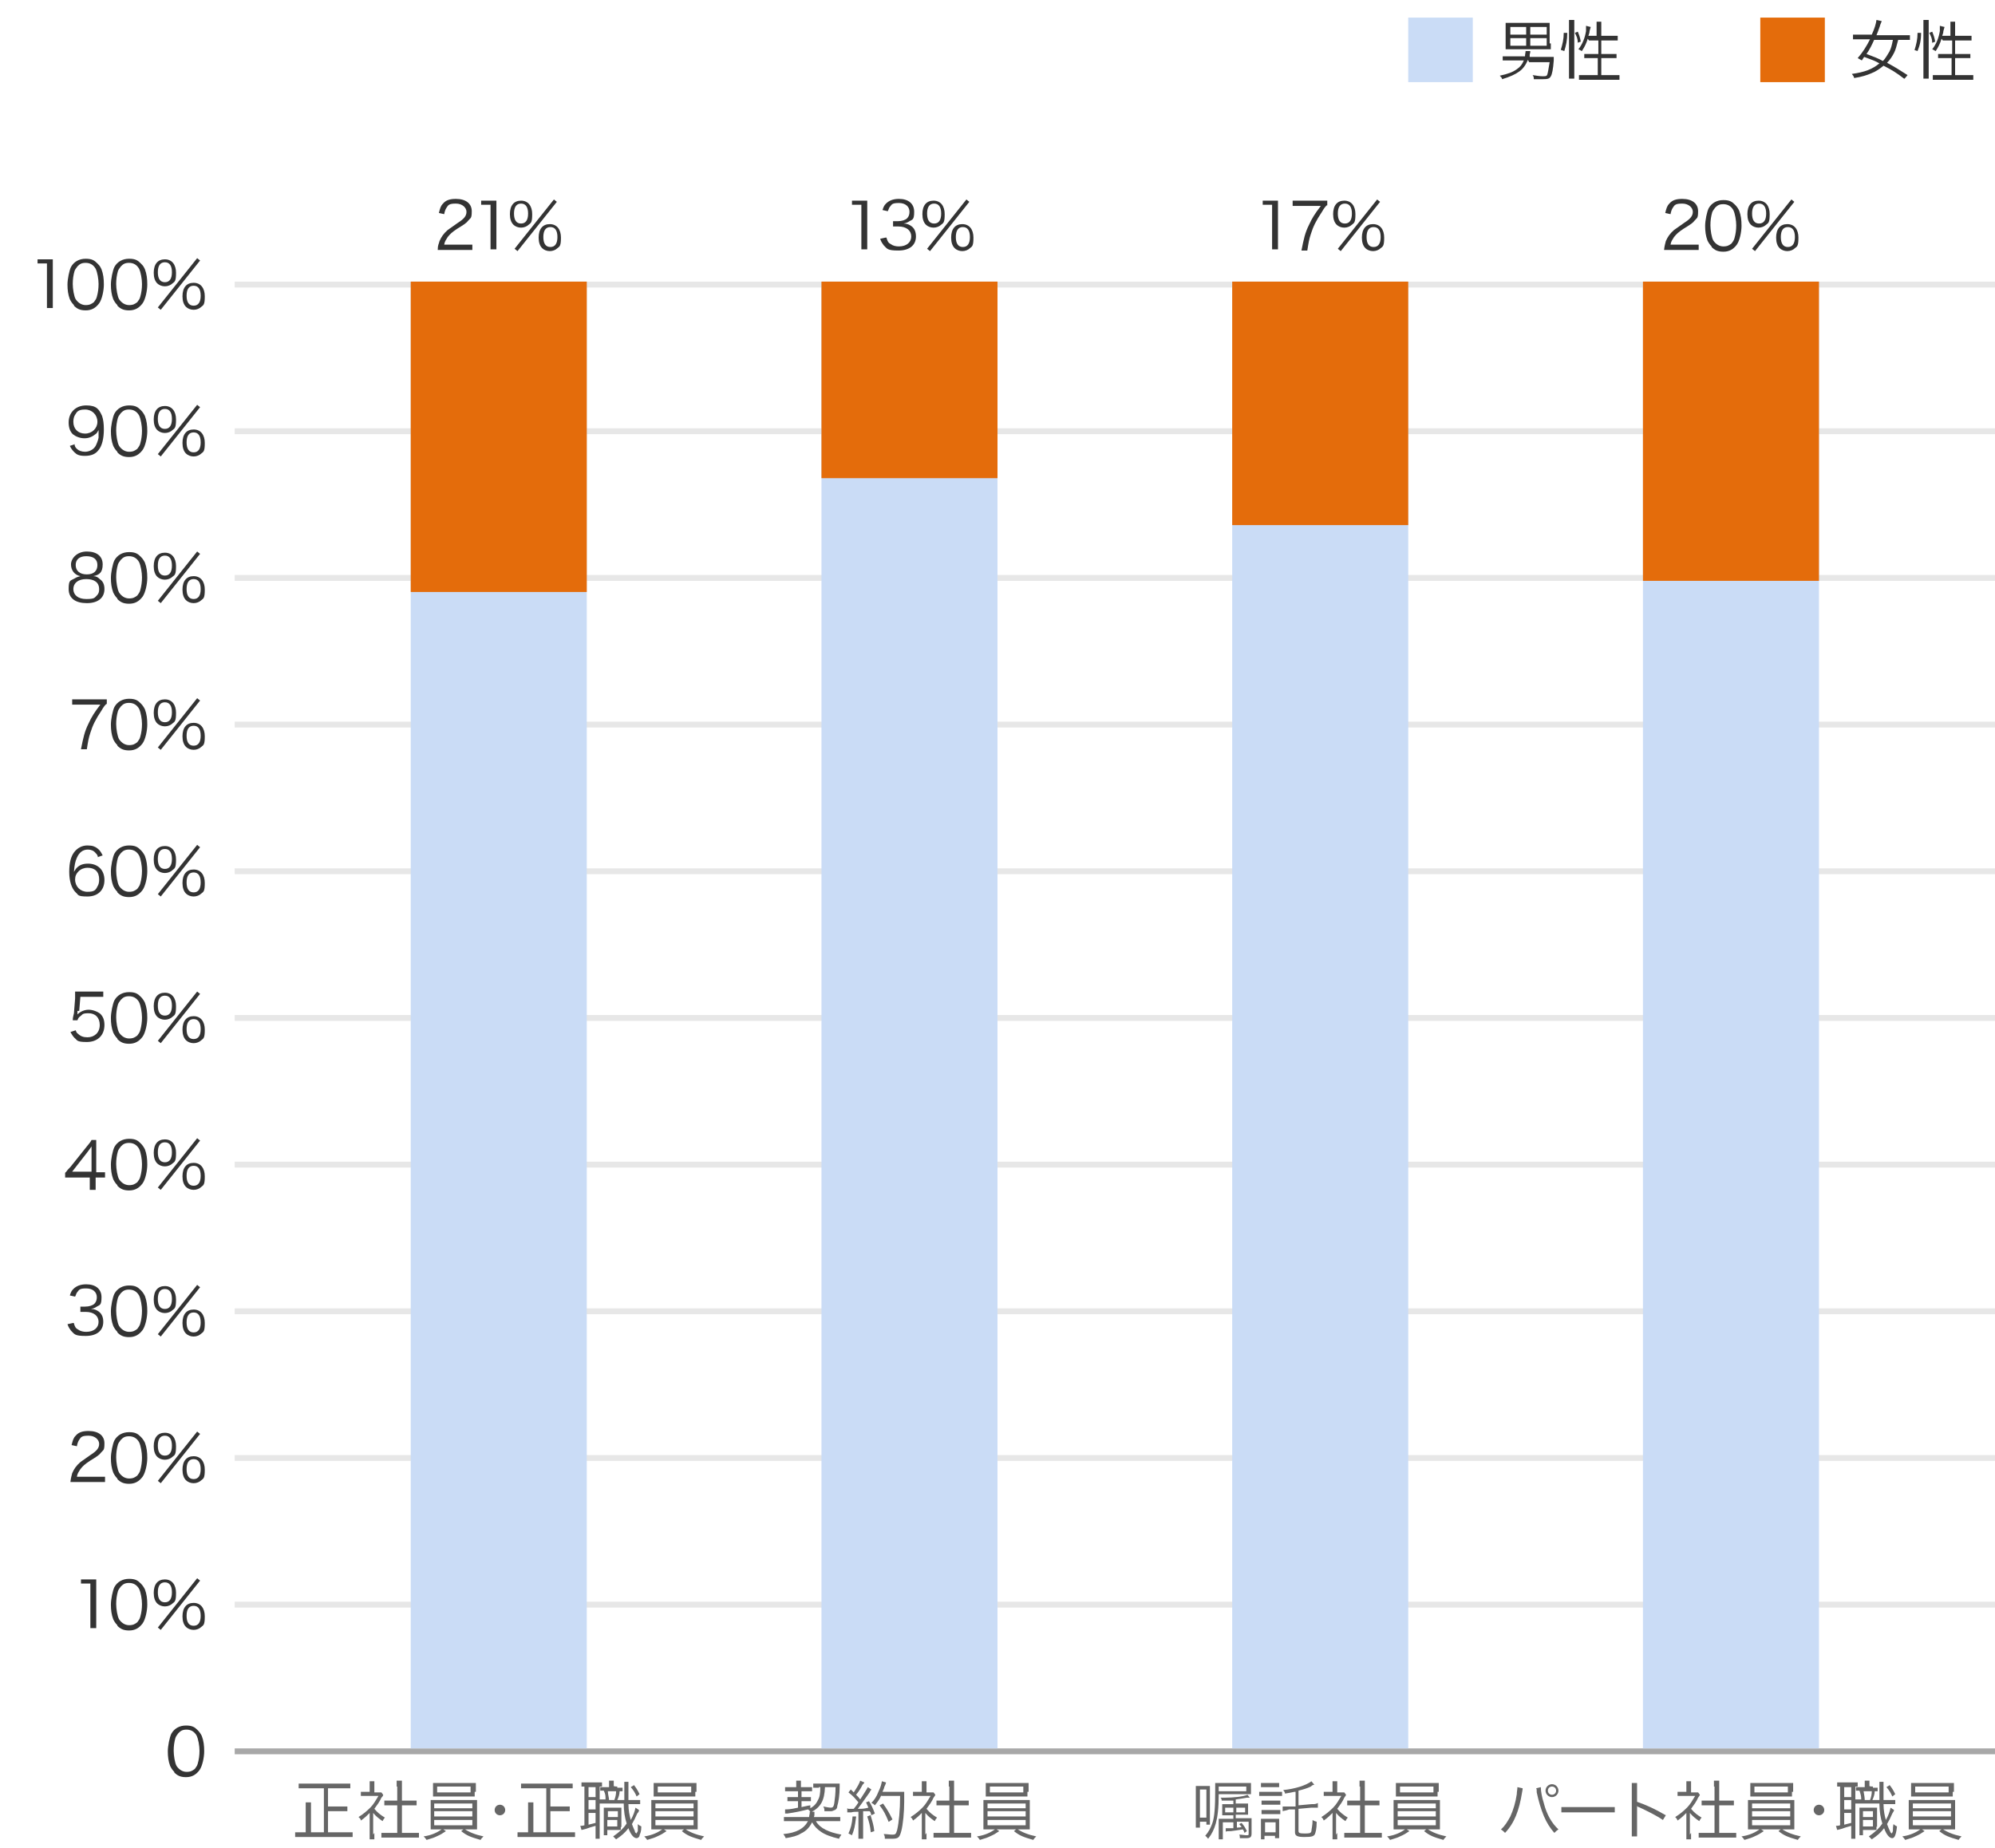 <?xml version="1.0" encoding="UTF-8"?>
<svg id="layer" xmlns="http://www.w3.org/2000/svg" width="340" height="315" version="1.1" viewBox="0 0 340 315">
  <!-- Generator: Adobe Illustrator 29.5.1, SVG Export Plug-In . SVG Version: 2.1.0 Build 141)  -->
  <rect x="40" y="98" width="300" height="1" fill="#e7e7e7"/>
  <rect x="40" y="148" width="300" height="1" fill="#e7e7e7"/>
  <rect x="40" y="198" width="300" height="1" fill="#e7e7e7"/>
  <rect x="40" y="248" width="300" height="1" fill="#e7e7e7"/>
  <rect x="40" y="223" width="300" height="1" fill="#e7e7e7"/>
  <rect x="40" y="173" width="300" height="1" fill="#e7e7e7"/>
  <rect x="40" y="123" width="300" height="1" fill="#e7e7e7"/>
  <rect x="40" y="73" width="300" height="1" fill="#e7e7e7"/>
  <rect x="40" y="273" width="300" height="1" fill="#e7e7e7"/>
  <rect x="40" y="298" width="300" height="1" fill="#a8a8a8"/>
  <rect x="40" y="48" width="300" height="1" fill="#e7e7e7"/>
  <g>
    <path d="M6.5,44.2h2.5v8.3h-1v-7.6h-1.6v-.9.2Z" fill="#333"/>
    <path d="M12.6,52c-.3-.3-.5-.6-.7-1-.3-.8-.4-1.6-.4-2.5s.3-2.4.6-3c.5-.9,1.4-1.4,2.5-1.4s1.5.3,2,.8.5.6.7,1c.3.8.4,1.6.4,2.6s-.3,2.5-.8,3.2c-.6.8-1.3,1.2-2.3,1.2s-1.5-.3-2-.8h0ZM13.2,45.4c-.2.3-.4.5-.5.8-.2.7-.3,1.4-.3,2.2s.2,2.1.5,2.6c.4.6,1,1,1.7,1s1-.2,1.4-.5c.2-.3.4-.5.5-.9.2-.7.3-1.4.3-2.2s-.2-2-.5-2.6c-.4-.7-1-1-1.7-1s-1,.2-1.4.6Z" fill="#333"/>
    <path d="M20,52c-.3-.3-.5-.6-.7-1-.3-.8-.4-1.6-.4-2.5s.3-2.4.6-3c.5-.9,1.4-1.4,2.5-1.4s1.5.3,2,.8.5.6.7,1c.3.8.4,1.6.4,2.6s-.3,2.5-.8,3.2c-.6.8-1.3,1.2-2.3,1.2s-1.5-.3-2-.8h0ZM20.6,45.4c-.2.3-.4.5-.5.8-.2.7-.3,1.4-.3,2.2s.2,2.1.5,2.6c.4.6,1,1,1.7,1s1-.2,1.4-.5c.2-.3.4-.5.5-.9.2-.7.3-1.4.3-2.2s-.2-2-.5-2.6c-.4-.7-1-1-1.7-1s-1,.2-1.4.6Z" fill="#333"/>
    <path d="M26.8,48.3c-.4-.4-.6-1-.6-1.8,0-1.5.7-2.3,1.9-2.3s1.9.9,1.9,2.3-.2,1.5-.6,1.8c-.3.3-.8.5-1.3.5s-1-.2-1.3-.5ZM26.9,46.4c0,1.1.4,1.7,1.2,1.7s1.2-.6,1.2-1.7-.4-1.7-1.2-1.7-1.2.6-1.2,1.7ZM33.6,44l.5.4-6.7,8.4-.5-.4,6.7-8.4ZM31.7,52.3c-.4-.4-.6-1-.6-1.8,0-1.5.7-2.3,1.9-2.3s1.9.9,1.9,2.3-.2,1.5-.6,1.8c-.3.3-.8.5-1.3.5s-1-.2-1.3-.5ZM31.8,50.4c0,1.1.4,1.7,1.2,1.7s1.2-.6,1.2-1.7-.4-1.7-1.2-1.7-1.2.6-1.2,1.7Z" fill="#333"/>
  </g>
  <g>
    <path d="M75.8,42.6h-1.2c0-.9.2-1,.3-1.5.3-.7.7-1.3,1.4-1.9q.4-.3,1.7-1.2c1.1-.7,1.5-1.2,1.5-1.9s-.7-1.4-1.8-1.4-1.3.2-1.6.7c-.2.3-.3.6-.4,1.1l-.9-.2c.2-.8.3-1.2.7-1.6.5-.6,1.2-.8,2.2-.8,1.7,0,2.7.8,2.7,2.1s-.2,1.1-.6,1.6c-.3.4-.6.6-1.9,1.4-.9.6-1.2.9-1.6,1.4-.3.5-.5.7-.6,1.3h4.8v.9h-1.4s-3.3,0-3.3,0Z" fill="#333"/>
    <path d="M82.1,34.2h2.5v8.3h-1v-7.6h-1.6v-.9.2Z" fill="#333"/>
    <path d="M87.5,38.3c-.4-.4-.6-1-.6-1.8,0-1.5.7-2.3,1.9-2.3s1.9.9,1.9,2.3-.2,1.5-.6,1.8c-.3.3-.8.5-1.3.5s-1-.2-1.3-.5ZM87.6,36.4c0,1.1.4,1.7,1.2,1.7s1.2-.6,1.2-1.7-.4-1.7-1.2-1.7-1.2.6-1.2,1.7ZM94.4,34l.5.4-6.7,8.4-.5-.4,6.7-8.4ZM92.4,42.3c-.4-.4-.6-1-.6-1.8,0-1.5.7-2.3,1.9-2.3s1.9.9,1.9,2.3-.2,1.5-.6,1.8c-.3.3-.8.5-1.3.5s-1-.2-1.3-.5ZM92.6,40.4c0,1.1.4,1.7,1.2,1.7s1.2-.6,1.2-1.7-.4-1.7-1.2-1.7-1.2.6-1.2,1.7Z" fill="#333"/>
  </g>
  <g>
    <path d="M145.3,34.2h2.5v8.3h-1v-7.6h-1.6v-.9.2Z" fill="#333"/>
    <path d="M151.1,40.6c.2.6.3.8.7,1,.4.3.9.4,1.4.4,1.3,0,2.1-.7,2.1-1.7s-.8-1.7-2.2-1.7-.6,0-.9,0v-.9h.8c.7,0,1.3-.2,1.6-.5s.4-.7.4-1.1c0-.9-.7-1.5-1.8-1.5s-1.2.2-1.5.6c-.2.2-.2.4-.4.8l-.9-.2c.2-.6.3-.8.6-1.1.5-.5,1.2-.8,2.2-.8,1.6,0,2.6.8,2.6,2.2s-.3,1.3-.8,1.6c-.3.2-.5.3-1,.4.6,0,1,.2,1.4.5.5.4.7,1,.7,1.7,0,1.5-1.1,2.4-3,2.4s-1.9-.3-2.5-.9c-.2-.3-.4-.5-.6-1.1l.9-.2h.2Z" fill="#333"/>
    <path d="M157.8,38.3c-.4-.4-.6-1-.6-1.8,0-1.5.7-2.3,1.9-2.3s1.9.9,1.9,2.3-.2,1.5-.6,1.8c-.3.3-.8.5-1.3.5s-1-.2-1.3-.5h0ZM158,36.4c0,1.1.4,1.7,1.2,1.7s1.2-.6,1.2-1.7-.4-1.7-1.2-1.7-1.2.6-1.2,1.7ZM164.7,34l.5.4-6.7,8.4-.5-.4,6.7-8.4ZM162.7,42.3c-.4-.4-.6-1-.6-1.8,0-1.5.7-2.3,1.9-2.3s1.9.9,1.9,2.3-.2,1.5-.6,1.8c-.3.3-.8.5-1.3.5s-1-.2-1.3-.5h0ZM162.9,40.4c0,1.1.4,1.7,1.2,1.7s1.2-.6,1.2-1.7-.4-1.7-1.2-1.7-1.2.6-1.2,1.7Z" fill="#333"/>
  </g>
  <g>
    <path d="M215.3,34.2h2.5v8.3h-1v-7.6h-1.6v-.9.2Z" fill="#333"/>
    <path d="M226.1,35c-.2.2-.4.4-.8,1.1-1,1.5-1.5,2.5-1.9,3.8-.3.9-.4,1.5-.6,2.8h-1c.4-2,.6-3,1.3-4.4.5-1.1,1-1.9,2-3.2h-4.8v-.9h5.9v.8h-.1Z" fill="#333"/>
    <path d="M227.8,38.3c-.4-.4-.6-1-.6-1.8,0-1.5.7-2.3,1.9-2.3s1.9.9,1.9,2.3-.2,1.5-.6,1.8c-.3.3-.8.5-1.3.5s-1-.2-1.3-.5h0ZM228,36.4c0,1.1.4,1.7,1.2,1.7s1.2-.6,1.2-1.7-.4-1.7-1.2-1.7-1.2.6-1.2,1.7ZM234.7,34l.5.4-6.7,8.4-.5-.4,6.7-8.4ZM232.7,42.3c-.4-.4-.6-1-.6-1.8,0-1.5.7-2.3,1.9-2.3s1.9.9,1.9,2.3-.2,1.5-.6,1.8c-.3.3-.8.5-1.3.5s-1-.2-1.3-.5h0ZM232.9,40.4c0,1.1.4,1.7,1.2,1.7s1.2-.6,1.2-1.7-.4-1.7-1.2-1.7-1.2.6-1.2,1.7Z" fill="#333"/>
  </g>
  <g>
    <path d="M284.8,42.6h-1.2c.1-.9.2-1,.3-1.5.3-.7.7-1.3,1.4-1.9q.4-.3,1.7-1.2c1.1-.7,1.5-1.2,1.5-1.9s-.7-1.4-1.8-1.4-1.3.2-1.6.7c-.2.3-.3.6-.4,1.1l-.9-.2c.2-.8.3-1.2.7-1.6.5-.6,1.2-.8,2.2-.8,1.7,0,2.7.8,2.7,2.1s-.2,1.1-.6,1.6c-.3.4-.6.6-1.9,1.4-.9.6-1.2.9-1.6,1.4-.3.5-.5.7-.6,1.3h4.8v.9h-4.7Z" fill="#333"/>
    <path d="M291.7,42c-.3-.3-.5-.6-.7-1-.3-.8-.4-1.6-.4-2.5s.3-2.4.6-3c.5-.9,1.4-1.4,2.5-1.4s1.5.3,2,.8c.3.3.5.6.7,1,.3.8.4,1.6.4,2.6s-.3,2.5-.8,3.2c-.6.8-1.3,1.2-2.3,1.2s-1.5-.3-2-.8h0ZM292.3,35.4c-.2.3-.4.5-.5.8-.2.7-.3,1.4-.3,2.2s.2,2.1.5,2.6c.4.6,1,1,1.7,1s1-.2,1.4-.5c.2-.3.4-.5.5-.9.2-.7.3-1.4.3-2.2s-.2-2-.5-2.6c-.4-.7-1-1-1.7-1s-1,.2-1.4.6Z" fill="#333"/>
    <path d="M298.4,38.3c-.4-.4-.6-1-.6-1.8,0-1.5.7-2.3,1.9-2.3s1.9.9,1.9,2.3-.2,1.5-.6,1.8c-.3.3-.8.5-1.3.5s-1-.2-1.3-.5ZM298.6,36.4c0,1.1.4,1.7,1.2,1.7s1.2-.6,1.2-1.7-.4-1.7-1.2-1.7-1.2.6-1.2,1.7ZM305.3,34l.5.4-6.7,8.4-.5-.4,6.7-8.4ZM303.3,42.3c-.4-.4-.6-1-.6-1.8,0-1.5.7-2.3,1.9-2.3s1.9.9,1.9,2.3-.2,1.5-.6,1.8c-.3.3-.8.5-1.3.5s-1-.2-1.3-.5ZM303.5,40.4c0,1.1.4,1.7,1.2,1.7s1.2-.6,1.2-1.7-.4-1.7-1.2-1.7-1.2.6-1.2,1.7Z" fill="#333"/>
  </g>
  <g>
    <path d="M17,98.7c.6.4.8,1,.8,1.7,0,1.5-1.1,2.4-3,2.4s-3.1-.8-3.1-2.4.3-1.4,1-1.8c.3-.2.6-.3,1-.4-1-.2-1.6-1-1.6-2s1-2.2,2.7-2.2,2.7.8,2.7,2.2-.6,1.8-1.6,2c.5,0,.8.2,1.1.5ZM12.5,100.4c0,1,.8,1.7,2.2,1.7s1.4-.2,1.8-.6c.3-.3.4-.6.4-1.1,0-1.1-.8-1.7-2.2-1.7s-2.2.7-2.2,1.7ZM12.9,96.3c0,1,.7,1.6,1.9,1.6s1.8-.6,1.8-1.6-.7-1.5-1.9-1.5-1.8.6-1.8,1.5Z" fill="#333"/>
    <path d="M20,102c-.3-.3-.5-.6-.7-1-.3-.8-.4-1.6-.4-2.5s.3-2.4.6-3c.5-.9,1.4-1.4,2.5-1.4s1.5.3,2,.8c.3.3.5.6.7,1,.3.8.4,1.6.4,2.6s-.3,2.5-.8,3.2c-.6.8-1.3,1.2-2.3,1.2s-1.5-.3-2-.8h0ZM20.6,95.4c-.2.3-.4.5-.5.8-.2.7-.3,1.4-.3,2.2s.2,2.1.5,2.6c.4.6,1,1,1.7,1s1-.2,1.4-.5c.2-.3.4-.5.5-.9.2-.7.3-1.4.3-2.2s-.2-2-.5-2.6c-.4-.7-1-1-1.7-1s-1,.2-1.4.6Z" fill="#333"/>
    <path d="M26.8,98.3c-.4-.4-.6-1-.6-1.8,0-1.5.7-2.3,1.9-2.3s1.9.9,1.9,2.3-.2,1.5-.6,1.8c-.3.3-.8.5-1.3.5s-1-.2-1.3-.5ZM26.9,96.4c0,1.1.4,1.7,1.2,1.7s1.2-.6,1.2-1.7-.4-1.7-1.2-1.7-1.2.6-1.2,1.7ZM33.6,94l.5.4-6.7,8.4-.5-.4,6.7-8.4ZM31.7,102.3c-.4-.4-.6-1-.6-1.8,0-1.5.7-2.3,1.9-2.3s1.9.9,1.9,2.3-.2,1.5-.6,1.8c-.3.3-.8.5-1.3.5s-1-.2-1.3-.5ZM31.8,100.4c0,1.1.4,1.7,1.2,1.7s1.2-.6,1.2-1.7-.4-1.7-1.2-1.7-1.2.6-1.2,1.7Z" fill="#333"/>
  </g>
  <g>
    <path d="M12.7,75.8c.1.4.2.5.4.7.3.3.8.5,1.4.5s1.4-.3,1.8-1c.2-.4.4-.9.5-1.4v-1.3c-.2.3-.2.4-.4.6-.6.5-1.2.8-2,.8s-1.5-.3-2-.7c-.5-.5-.7-1.2-.7-2,0-1.7,1.2-2.9,3-2.9s2.2.7,2.7,1.8c.2.6.3,1.3.3,2.3,0,1.5-.3,2.8-.9,3.5-.5.7-1.3,1-2.3,1s-1.4-.2-1.8-.6c-.3-.3-.5-.5-.8-1.1l.9-.3h0ZM16.6,71.9c0-1.2-.9-2.1-2.1-2.1s-1.4.4-1.7.9c-.2.3-.3.7-.3,1.2,0,1.2.8,2,2,2s2.1-.9,2.1-2Z" fill="#333"/>
    <path d="M20,77c-.3-.3-.5-.6-.7-1-.3-.8-.4-1.6-.4-2.5s.3-2.4.6-3c.5-.9,1.4-1.4,2.5-1.4s1.5.3,2,.8c.3.3.5.6.7,1,.3.8.4,1.6.4,2.6s-.3,2.5-.8,3.2c-.6.8-1.3,1.2-2.3,1.2s-1.5-.3-2-.8h0ZM20.6,70.4c-.2.3-.4.5-.5.8-.2.7-.3,1.4-.3,2.2s.2,2.1.5,2.6c.4.6,1,1,1.7,1s1-.2,1.4-.5c.2-.3.4-.5.5-.9.2-.7.3-1.4.3-2.2s-.2-2-.5-2.6c-.4-.7-1-1-1.7-1s-1,.2-1.4.6Z" fill="#333"/>
    <path d="M26.8,73.3c-.4-.4-.6-1-.6-1.8,0-1.5.7-2.3,1.9-2.3s1.9.9,1.9,2.3-.2,1.5-.6,1.8c-.3.3-.8.5-1.3.5s-1-.2-1.3-.5ZM26.9,71.4c0,1.1.4,1.7,1.2,1.7s1.2-.6,1.2-1.7-.4-1.7-1.2-1.7-1.2.6-1.2,1.7ZM33.6,69l.5.4-6.7,8.4-.5-.4,6.7-8.4ZM31.7,77.3c-.4-.4-.6-1-.6-1.8,0-1.5.7-2.3,1.9-2.3s1.9.9,1.9,2.3-.2,1.5-.6,1.8c-.3.3-.8.5-1.3.5s-1-.2-1.3-.5ZM31.8,75.4c0,1.1.4,1.7,1.2,1.7s1.2-.6,1.2-1.7-.4-1.7-1.2-1.7-1.2.6-1.2,1.7Z" fill="#333"/>
  </g>
  <g>
    <path d="M16.7,146.1c-.1-.4-.2-.5-.4-.7-.3-.4-.8-.6-1.3-.6-.9,0-1.5.5-1.9,1.4-.3.7-.4,1.2-.5,2.4.2-.3.3-.5.5-.7.5-.5,1.1-.7,1.9-.7,1.7,0,2.8,1.1,2.8,2.8s-1.1,2.8-2.9,2.8-1.5-.3-2-.7c-.7-.7-1.1-1.9-1.1-3.5s.3-2.6.8-3.3c.6-.8,1.4-1.2,2.3-1.2s1.3.2,1.7.5c.4.3.6.6.9,1.2l-.9.3h0ZM14.9,147.9c-.5,0-1.1.2-1.5.6-.4.4-.6.8-.6,1.4,0,1.2.9,2.1,2.1,2.1s1.4-.3,1.7-.9c.2-.3.3-.7.3-1.2,0-1.3-.7-2-2-2h0Z" fill="#333"/>
    <path d="M20,152c-.3-.3-.5-.6-.7-1-.3-.8-.4-1.6-.4-2.5s.3-2.4.6-3c.5-.9,1.4-1.4,2.5-1.4s1.5.3,2,.8c.3.3.5.6.7,1,.3.8.4,1.6.4,2.6s-.3,2.5-.8,3.2c-.6.8-1.3,1.2-2.3,1.2s-1.5-.3-2-.8h0ZM20.6,145.4c-.2.3-.4.5-.5.8-.2.7-.3,1.4-.3,2.2s.2,2.1.5,2.6c.4.6,1,1,1.7,1s1-.2,1.4-.5c.2-.3.4-.5.5-.9.2-.7.3-1.4.3-2.2s-.2-2-.5-2.6c-.4-.7-1-1-1.7-1s-1,.2-1.4.6h0Z" fill="#333"/>
    <path d="M26.8,148.3c-.4-.4-.6-1-.6-1.8,0-1.5.7-2.3,1.9-2.3s1.9.9,1.9,2.3-.2,1.5-.6,1.8c-.3.3-.8.5-1.3.5s-1-.2-1.3-.5ZM26.9,146.4c0,1.1.4,1.7,1.2,1.7s1.2-.6,1.2-1.7-.4-1.7-1.2-1.7-1.2.6-1.2,1.7ZM33.6,144l.5.4-6.7,8.4-.5-.4,6.7-8.4ZM31.7,152.3c-.4-.4-.6-1-.6-1.8,0-1.5.7-2.3,1.9-2.3s1.9.9,1.9,2.3-.2,1.5-.6,1.8c-.3.3-.8.5-1.3.5s-1-.2-1.3-.5ZM31.8,150.4c0,1.1.4,1.7,1.2,1.7s1.2-.6,1.2-1.7-.4-1.7-1.2-1.7-1.2.6-1.2,1.7Z" fill="#333"/>
  </g>
  <g>
    <path d="M11.3,199.7c.2-.3.5-.6.7-.8l2.8-3.5c.4-.5.6-.7.8-1.1h.8v5.5h1.5v.9h-1.6v2.1h-1v-2.1h-4.2v-.8l.2-.2ZM15.6,196.9v-1.5c-.2.3-.5.7-.8,1.1l-2.5,3.2h3.3v-2.8Z" fill="#333"/>
    <path d="M20,202c-.3-.3-.5-.6-.7-1-.3-.8-.4-1.6-.4-2.5s.3-2.4.6-3c.5-.9,1.4-1.4,2.5-1.4s1.5.3,2,.8c.3.3.5.6.7,1,.3.8.4,1.6.4,2.6s-.3,2.5-.8,3.2c-.6.8-1.3,1.2-2.3,1.2s-1.5-.3-2-.8h0ZM20.6,195.4c-.2.3-.4.5-.5.8-.2.7-.3,1.4-.3,2.2s.2,2.1.5,2.6c.4.6,1,1,1.7,1s1-.2,1.4-.5c.2-.3.4-.5.5-.9.2-.7.3-1.4.3-2.2s-.2-2-.5-2.6c-.4-.7-1-1-1.7-1s-1,.2-1.4.6h0Z" fill="#333"/>
    <path d="M26.8,198.3c-.4-.4-.6-1-.6-1.8,0-1.5.7-2.3,1.9-2.3s1.9.9,1.9,2.3-.2,1.5-.6,1.8c-.3.3-.8.5-1.3.5s-1-.2-1.3-.5ZM26.9,196.4c0,1.1.4,1.7,1.2,1.7s1.2-.6,1.2-1.7-.4-1.7-1.2-1.7-1.2.6-1.2,1.7ZM33.6,194l.5.4-6.7,8.4-.5-.4,6.7-8.4ZM31.7,202.3c-.4-.4-.6-1-.6-1.8,0-1.5.7-2.3,1.9-2.3s1.9.9,1.9,2.3-.2,1.5-.6,1.8c-.3.3-.8.5-1.3.5s-1-.2-1.3-.5ZM31.8,200.4c0,1.1.4,1.7,1.2,1.7s1.2-.6,1.2-1.7-.4-1.7-1.2-1.7-1.2.6-1.2,1.7Z" fill="#333"/>
  </g>
  <g>
    <path d="M13.2,252.6h-1.2c.1-.9.2-1,.3-1.5.3-.7.7-1.3,1.4-1.9q.4-.3,1.7-1.2c1.1-.7,1.5-1.2,1.5-1.9s-.7-1.4-1.8-1.4-1.3.2-1.6.7c-.2.3-.3.6-.4,1.1l-.9-.2c.2-.8.3-1.2.7-1.6.5-.6,1.2-.8,2.2-.8,1.7,0,2.7.8,2.7,2.1s-.2,1.1-.6,1.6c-.3.4-.6.6-1.9,1.4-.9.6-1.2.9-1.6,1.4-.3.5-.5.7-.6,1.3h4.8v.9h-4.7,0Z" fill="#333"/>
    <path d="M20,252c-.3-.3-.5-.6-.7-1-.3-.8-.4-1.6-.4-2.5s.3-2.4.6-3c.5-.9,1.4-1.4,2.5-1.4s1.5.3,2,.8c.3.3.5.6.7,1,.3.8.4,1.6.4,2.6s-.3,2.5-.8,3.2c-.6.8-1.3,1.2-2.3,1.2s-1.5-.3-2-.8h0ZM20.6,245.4c-.2.3-.4.5-.5.8-.2.7-.3,1.4-.3,2.2s.2,2.1.5,2.6c.4.6,1,1,1.7,1s1-.2,1.4-.5c.2-.3.4-.5.5-.9.2-.7.3-1.4.3-2.2s-.2-2-.5-2.6c-.4-.7-1-1-1.7-1s-1,.2-1.4.6h0Z" fill="#333"/>
    <path d="M26.8,248.3c-.4-.4-.6-1-.6-1.8,0-1.5.7-2.3,1.9-2.3s1.9.9,1.9,2.3-.2,1.5-.6,1.8c-.3.3-.8.5-1.3.5s-1-.2-1.3-.5ZM26.9,246.4c0,1.1.4,1.7,1.2,1.7s1.2-.6,1.2-1.7-.4-1.7-1.2-1.7-1.2.6-1.2,1.7ZM33.6,244l.5.4-6.7,8.4-.5-.4,6.7-8.4ZM31.7,252.3c-.4-.4-.6-1-.6-1.8,0-1.5.7-2.3,1.9-2.3s1.9.9,1.9,2.3-.2,1.5-.6,1.8c-.3.3-.8.5-1.3.5s-1-.2-1.3-.5ZM31.8,250.4c0,1.1.4,1.7,1.2,1.7s1.2-.6,1.2-1.7-.4-1.7-1.2-1.7-1.2.6-1.2,1.7Z" fill="#333"/>
  </g>
  <g>
    <path d="M12.6,225.6c.2.6.3.8.7,1,.4.3.9.4,1.4.4,1.3,0,2.1-.7,2.1-1.7s-.8-1.7-2.2-1.7-.6,0-.9,0v-.9h.8c.7,0,1.3-.2,1.6-.5.3-.3.4-.7.4-1.1,0-.9-.7-1.5-1.8-1.5s-1.2.2-1.5.6c-.2.2-.2.4-.4.8l-.9-.2c.2-.6.3-.8.6-1.1.5-.5,1.2-.8,2.2-.8,1.6,0,2.6.8,2.6,2.2s-.3,1.3-.8,1.6c-.3.2-.5.3-1,.4.6,0,1,.2,1.4.5.5.4.7,1,.7,1.7,0,1.5-1.1,2.4-3,2.4s-1.9-.3-2.5-.9c-.2-.3-.4-.5-.6-1.1l.9-.2h.2Z" fill="#333"/>
    <path d="M20,227c-.3-.3-.5-.6-.7-1-.3-.8-.4-1.6-.4-2.5s.3-2.4.6-3c.5-.9,1.4-1.4,2.5-1.4s1.5.3,2,.8c.3.3.5.6.7,1,.3.8.4,1.6.4,2.6s-.3,2.5-.8,3.2c-.6.8-1.3,1.2-2.3,1.2s-1.5-.3-2-.8h0ZM20.6,220.4c-.2.3-.4.5-.5.8-.2.7-.3,1.4-.3,2.2s.2,2.1.5,2.6c.4.6,1,1,1.7,1s1-.2,1.4-.5c.2-.3.4-.5.5-.9.2-.7.3-1.4.3-2.2s-.2-2-.5-2.6c-.4-.7-1-1-1.7-1s-1,.2-1.4.6h0Z" fill="#333"/>
    <path d="M26.8,223.3c-.4-.4-.6-1-.6-1.8,0-1.5.7-2.3,1.9-2.3s1.9.9,1.9,2.3-.2,1.5-.6,1.8c-.3.3-.8.5-1.3.5s-1-.2-1.3-.5ZM26.9,221.4c0,1.1.4,1.7,1.2,1.7s1.2-.6,1.2-1.7-.4-1.7-1.2-1.7-1.2.6-1.2,1.7ZM33.6,219l.5.4-6.7,8.4-.5-.4,6.7-8.4ZM31.7,227.3c-.4-.4-.6-1-.6-1.8,0-1.5.7-2.3,1.9-2.3s1.9.9,1.9,2.3-.2,1.5-.6,1.8c-.3.3-.8.5-1.3.5s-1-.2-1.3-.5ZM31.8,225.4c0,1.1.4,1.7,1.2,1.7s1.2-.6,1.2-1.7-.4-1.7-1.2-1.7-1.2.6-1.2,1.7Z" fill="#333"/>
  </g>
  <g>
    <path d="M13.2,172.4v.5c.5-.5,1.2-.8,1.9-.8s1.5.3,2,.7c.5.5.7,1.1.7,1.9,0,1.8-1.2,2.9-3,2.9s-1.6-.3-2.1-.7c-.3-.3-.4-.5-.7-1l.9-.3c.1.3.2.5.4.6.4.4.9.6,1.6.6,1.2,0,2.1-.8,2.1-2.1s-.8-2-1.9-2-1,.2-1.4.5c-.3.2-.4.4-.5.7h-.8c0-.5.1-.7.2-1.2l.2-2.5v-1.2h4.8v.9h-3.9l-.2,2.4h-.3Z" fill="#333"/>
    <path d="M20,177c-.3-.3-.5-.6-.7-1-.3-.8-.4-1.6-.4-2.5s.3-2.4.6-3c.5-.9,1.4-1.4,2.5-1.4s1.5.3,2,.8c.3.3.5.6.7,1,.3.8.4,1.6.4,2.6s-.3,2.5-.8,3.2c-.6.8-1.3,1.2-2.3,1.2s-1.5-.3-2-.8h0ZM20.6,170.4c-.2.3-.4.5-.5.8-.2.7-.3,1.4-.3,2.2s.2,2.1.5,2.6c.4.6,1,1,1.7,1s1-.2,1.4-.5c.2-.3.4-.5.5-.9.2-.7.3-1.4.3-2.2s-.2-2-.5-2.6c-.4-.7-1-1-1.7-1s-1,.2-1.4.6h0Z" fill="#333"/>
    <path d="M26.8,173.3c-.4-.4-.6-1-.6-1.8,0-1.5.7-2.3,1.9-2.3s1.9.9,1.9,2.3-.2,1.5-.6,1.8c-.3.3-.8.5-1.3.5s-1-.2-1.3-.5ZM26.9,171.4c0,1.1.4,1.7,1.2,1.7s1.2-.6,1.2-1.7-.4-1.7-1.2-1.7-1.2.6-1.2,1.7ZM33.6,169l.5.4-6.7,8.4-.5-.4,6.7-8.4ZM31.7,177.3c-.4-.4-.6-1-.6-1.8,0-1.5.7-2.3,1.9-2.3s1.9.9,1.9,2.3-.2,1.5-.6,1.8c-.3.3-.8.5-1.3.5s-1-.2-1.3-.5ZM31.8,175.4c0,1.1.4,1.7,1.2,1.7s1.2-.6,1.2-1.7-.4-1.7-1.2-1.7-1.2.6-1.2,1.7Z" fill="#333"/>
  </g>
  <g>
    <path d="M18.1,120c-.2.2-.4.4-.8,1.1-1,1.5-1.5,2.5-1.9,3.8-.3.9-.4,1.5-.6,2.8h-1c.4-2,.6-3,1.3-4.4.5-1.1,1-1.9,2-3.2h-4.8v-.9h5.9v.8h-.1Z" fill="#333"/>
    <path d="M20,127c-.3-.3-.5-.6-.7-1-.3-.8-.4-1.6-.4-2.5s.3-2.4.6-3c.5-.9,1.4-1.4,2.5-1.4s1.5.3,2,.8c.3.3.5.6.7,1,.3.8.4,1.6.4,2.6s-.3,2.5-.8,3.2c-.6.8-1.3,1.2-2.3,1.2s-1.5-.3-2-.8h0ZM20.6,120.4c-.2.3-.4.5-.5.8-.2.7-.3,1.4-.3,2.2s.2,2.1.5,2.6c.4.6,1,1,1.7,1s1-.2,1.4-.5c.2-.3.4-.5.5-.9.2-.7.3-1.4.3-2.2s-.2-2-.5-2.6c-.4-.7-1-1-1.7-1s-1,.2-1.4.6Z" fill="#333"/>
    <path d="M26.8,123.3c-.4-.4-.6-1-.6-1.8,0-1.5.7-2.3,1.9-2.3s1.9.9,1.9,2.3-.2,1.5-.6,1.8c-.3.3-.8.5-1.3.5s-1-.2-1.3-.5ZM26.9,121.4c0,1.1.4,1.7,1.2,1.7s1.2-.6,1.2-1.7-.4-1.7-1.2-1.7-1.2.6-1.2,1.7ZM33.6,119l.5.4-6.7,8.4-.5-.4,6.7-8.4ZM31.7,127.3c-.4-.4-.6-1-.6-1.8,0-1.5.7-2.3,1.9-2.3s1.9.9,1.9,2.3-.2,1.5-.6,1.8c-.3.3-.8.5-1.3.5s-1-.2-1.3-.5ZM31.8,125.4c0,1.1.4,1.7,1.2,1.7s1.2-.6,1.2-1.7-.4-1.7-1.2-1.7-1.2.6-1.2,1.7Z" fill="#333"/>
  </g>
  <g>
    <path d="M13.9,269.2h2.5v8.3h-1v-7.6h-1.6v-.9.2Z" fill="#333"/>
    <path d="M20,277c-.3-.3-.5-.6-.7-1-.3-.8-.4-1.6-.4-2.5s.3-2.4.6-3c.5-.9,1.4-1.4,2.5-1.4s1.5.3,2,.8c.3.3.5.6.7,1,.3.8.4,1.6.4,2.6s-.3,2.5-.8,3.2c-.6.8-1.3,1.2-2.3,1.2s-1.5-.3-2-.8h0ZM20.6,270.4c-.2.3-.4.5-.5.8-.2.7-.3,1.4-.3,2.2s.2,2.1.5,2.6c.4.6,1,1,1.7,1s1-.2,1.4-.5c.2-.3.4-.5.5-.9.2-.7.3-1.4.3-2.2s-.2-2-.5-2.6c-.4-.7-1-1-1.7-1s-1,.2-1.4.6Z" fill="#333"/>
    <path d="M26.8,273.3c-.4-.4-.6-1-.6-1.8,0-1.5.7-2.3,1.9-2.3s1.9.9,1.9,2.3-.2,1.5-.6,1.8c-.3.3-.8.5-1.3.5s-1-.2-1.3-.5ZM26.9,271.4c0,1.1.4,1.7,1.2,1.7s1.2-.6,1.2-1.7-.4-1.7-1.2-1.7-1.2.6-1.2,1.7ZM33.6,269l.5.4-6.7,8.4-.5-.4,6.7-8.4ZM31.7,277.3c-.4-.4-.6-1-.6-1.8,0-1.5.7-2.3,1.9-2.3s1.9.9,1.9,2.3-.2,1.5-.6,1.8c-.3.3-.8.5-1.3.5s-1-.2-1.3-.5ZM31.8,275.4c0,1.1.4,1.7,1.2,1.7s1.2-.6,1.2-1.7-.4-1.7-1.2-1.7-1.2.6-1.2,1.7Z" fill="#333"/>
  </g>
  <path d="M29.7,302c-.3-.3-.5-.6-.7-1-.3-.8-.4-1.6-.4-2.5s.3-2.4.6-3c.5-.9,1.4-1.4,2.5-1.4s1.5.3,2,.8c.3.3.5.6.7,1,.3.8.4,1.6.4,2.6s-.3,2.5-.8,3.2c-.6.8-1.3,1.2-2.3,1.2s-1.5-.3-2-.8h0ZM30.4,295.4c-.2.3-.4.5-.5.8-.2.7-.3,1.4-.3,2.2s.2,2.1.5,2.6c.4.6,1,1,1.7,1s1-.2,1.4-.5c.2-.3.4-.5.5-.9.2-.7.3-1.4.3-2.2s-.2-2-.5-2.6c-.4-.7-1-1-1.7-1s-1,.2-1.4.6Z" fill="#333"/>
  <g>
    <path d="M55.2,304.8h-4.3v-.8h8.8v.8h-3.8v3.1h3.3v.8h-3.3v3.6h4.2v.8h-9.8v-.8h1.8v-5.1h.9v5.1h2.2v-7.4h0Z" fill="#666"/>
    <path d="M63.8,312.4v1.1h-.8v-4.5c-.5.5-.8.8-1.5,1.3,0-.3-.2-.4-.4-.6.8-.5,1.4-1,2-1.6s.9-1.2,1.4-2h-3v-.7h1.5v-1.8h.8v1.9h1.2l.3.4c0,.1,0,.2-.3.5-.3.7-.7,1.2-1.2,1.9.6.7,1,1,1.8,1.5-.2.2-.3.4-.4.6-.7-.5-1.1-.8-1.6-1.4v3.7l.2-.3ZM67.6,304.5v-1h.9v3.4h2.5v.8h-2.5v4.7h2.9v.8h-6.4v-.8h2.7v-4.7h-2.2v-.8h2.2v-2.4h0Z" fill="#666"/>
    <path d="M76,312.1c-.6.4-.9.6-1.6.9-.4.2-.7.3-1.7.6-.2-.3-.3-.4-.5-.6,1.4-.2,2.4-.7,3.2-1.3l.6.4ZM73.4,308v-1.2h7.9v5h-7.9v-3.8ZM80.9,305.4v.8h-7.1v-2.3h7.3v1.5h-.2ZM74,308.2h6.5v-.8h-6.5v.8ZM74,309.6h6.5v-.9h-6.5v.9ZM74,311.1h6.5v-.9h-6.5v.9ZM74.5,304.5v1h5.7v-1h-5.7ZM79.1,311.7c.9.6,1.9,1,3.3,1.3-.2.2-.4.4-.5.6-1.7-.5-2.3-.7-3.3-1.5l.5-.4Z" fill="#666"/>
    <path d="M86.1,308.5c0,.5-.4.9-.9.9s-.9-.4-.9-.9.4-.9.9-.9.9.4.9.9Z" fill="#666"/>
    <path d="M93.1,304.8h-4.3v-.8h8.8v.8h-3.8v3.1h3.3v.8h-3.3v3.6h4.2v.8h-9.8v-.8h1.8v-5.1h.9v5.1h2.2v-7.4h0Z" fill="#666"/>
    <path d="M99.7,304.5h-.6v-.7h3.5v.7h-.4v8.9h-.7v-2.2c-.7.2-1.1.3-1.6.5-.4.1-.7.2-.8.2l-.2-.7c.2,0,.4,0,.7-.1v-6.6h0ZM100.3,306.3h1.2v-1.7h-1.2v1.7ZM100.3,308.4h1.2v-1.6h-1.2v1.6ZM100.3,311c.5-.1.7-.2,1.2-.3v-1.7h-1.2v2ZM105.3,304.7h.8v.6h-.5c0,.5-.2,1.1-.4,1.5h1.2v-3.1h.7v3.1h2v.7h-2c0,1.1.2,2,.4,2.7.4-.7.7-1.5.8-2.1l.6.4c0,.1,0,.3-.3.6-.3.7-.6,1.3-.9,1.8.2.5.3.8.5,1.2,0,.3.2.3.3.4h0s0-.1.2-.4c0-.4,0-.7,0-1.2.2.2.4.3.6.4,0,.9-.2,1.2-.3,1.5,0,.3-.3.5-.5.5-.5,0-1-.6-1.4-1.7-.6.8-1.2,1.3-2.1,1.9-.2-.2-.3-.3-.5-.5,1-.7,1.7-1.3,2.3-2.2-.3-.9-.5-2.1-.5-3.4h-4.1v-.7h1c0-.6,0-.9-.3-1.5h-.6v-.6h1.5v-1.1h.8v.9h0c0,.1.6.1.6.1v.2ZM105.8,311.3v.6h-2.3v.9h-.6v-4.7h3v3.3h-.1ZM103.5,311.3h1.7v-1.1h-1.7v1.1ZM103.6,309.7h1.7v-1h-1.7v1ZM104.7,306.8c.2-.5.3-1,.3-1.5h-1.4c0,.6.2,1.1.2,1.5h.9ZM108,304.2c.4.5.6.8,1,1.6l-.5.4c-.3-.7-.5-1-1-1.6l.5-.3h0Z" fill="#666"/>
    <path d="M113.6,312.1c-.6.4-.9.6-1.6.9-.4.2-.7.3-1.7.6-.2-.3-.3-.4-.5-.6,1.4-.2,2.4-.7,3.2-1.3l.6.4ZM111,308v-1.2h7.9v5h-7.9v-3.8ZM118.5,305.4v.8h-7.1v-2.3h7.3v1.5h-.2ZM111.7,308.2h6.5v-.8h-6.5v.8ZM111.7,309.6h6.5v-.9h-6.5v.9ZM111.7,311.1h6.5v-.9h-6.5v.9ZM112.1,304.5v1h5.7v-1h-5.7ZM116.7,311.7c.9.6,1.9,1,3.3,1.3-.2.2-.4.4-.5.6-1.7-.5-2.3-.7-3.3-1.5l.5-.4Z" fill="#666"/>
  </g>
  <rect x="70" y="48" width="30" height="250" fill="#cadcf6"/>
  <rect x="70" y="48" width="30" height="52.9" fill="#e46c0b"/>
  <g>
    <path d="M139.1,310.5c.7,1.1,2.1,1.8,4.3,2.2-.2.3-.3.4-.4.7-1.3-.3-2.4-.7-3.1-1.2-.6-.4-1.1-.9-1.5-1.6-.4.8-1,1.5-1.9,1.9-.6.4-1.4.6-2.6.8-.1-.3-.2-.4-.4-.7,2.2-.2,3.5-.9,4.2-2.2h-4.1v-.7h4.3c0-.3.1-.5.1-.7v-.2h.8v.4c0,.2,0,.3-.1.5h4.5v.7h-4.1ZM134.6,305.3h-.8v-.7h1.9v-1.1h.8v1.1h1.9v.7h-1.8v1h1.6v.7h-1.6v1c.6-.1.8-.2,1.5-.3v.6c-1.6.4-2.5.6-3.9.8h-.4v-.7h0c.4,0,.9,0,2.2-.3v-1.1h-1.8v-.7h1.8v-1h-1.4ZM139.6,304.7h-1v-.7h4.5v.6c0,1.3-.2,2.6-.4,3.2,0,.4-.2.6-.4.7-.1,0-.4.2-.6.2h-1.2c0-.3,0-.5-.2-.8.5.1,1,.2,1.3.2s.5-.1.6-.9c.1-.7.2-1.5.2-2.6h-1.8c-.1,2.3-.7,3.4-2.4,4.3-.2-.2-.3-.4-.5-.5.9-.4,1.4-.9,1.7-1.6.3-.5.4-1.1.4-2.2h-.3,0Z" fill="#666"/>
    <path d="M144.5,308.3h1c.4-.5.5-.6.8-1.1-.6-.7-.8-1-1.7-1.7l.4-.5c.2.2.3.3.5.5.6-.9,1-1.6,1.1-2l.7.3c0,.1-.1.2-.3.4-.3.6-.6,1.1-1.1,1.7.3.3.5.5.7.8.7-1.1,1.1-1.7,1.3-2.1l.6.4c0,.1-.2.2-.3.5-.9,1.3-1.5,2.1-2,2.8.8,0,1,0,1.8-.2-.2-.4-.2-.5-.4-.9l.5-.2c.4.6.7,1.3,1,2.1l-.6.3c-.1-.4-.1-.5-.3-.7h-1.1v4.7h-.8v-4.6c-.5,0-.9,0-1.2.1h-.7v-.7h.1ZM145.9,309.7c-.2,1.6-.3,2.1-.7,3.1l-.6-.3c.4-.9.6-1.6.7-2.9h.6ZM148.4,309.5c.3,1,.5,1.6.6,2.6l-.6.2c-.1-1.1-.3-1.8-.6-2.7l.5-.2h.1ZM150.2,306c-.3.7-.7,1.2-1.1,1.7-.2-.2-.3-.3-.6-.4.5-.5.9-1.1,1.2-1.9.4-.8.5-1.3.6-1.8l.7.2c0,.1-.1.4-.3.8,0,.2-.2.5-.3.8h3.7v1.7c0,1.7-.2,3.9-.5,5s-.5,1.3-1.6,1.3h-1.2c0-.3,0-.5-.2-.8.6,0,1,.1,1.5.1s.6-.1.8-.8c.3-1.3.5-3.4.5-5.8h-3.2,0ZM151.4,310.4c-.5-1.2-.8-1.8-1.5-2.7l.6-.3c.7,1,1,1.5,1.6,2.7l-.6.4h-.1Z" fill="#666"/>
    <path d="M157.9,312.4v1.1h-.8v-4.5c-.5.5-.8.8-1.5,1.3-.1-.3-.2-.4-.4-.6.8-.5,1.4-1,2-1.6s.9-1.2,1.4-2h-3v-.7h1.5v-1.8h.8v1.9h1.2l.3.4c0,.1-.1.2-.3.5-.3.7-.7,1.2-1.2,1.9.6.7,1,1,1.8,1.5-.2.2-.3.4-.4.6-.7-.5-1.1-.8-1.6-1.4v3.7l.2-.3ZM161.7,304.5v-1h.9v3.4h2.5v.8h-2.5v4.7h2.9v.8h-6.4v-.8h2.7v-4.7h-2.2v-.8h2.2v-2.4h0Z" fill="#666"/>
    <path d="M170.3,312.1c-.6.4-.9.6-1.6.9-.4.2-.7.3-1.7.6-.2-.3-.3-.4-.5-.6,1.4-.2,2.4-.7,3.2-1.3l.6.4ZM167.6,308v-1.2h7.9v5h-7.9v-3.8ZM175.1,305.4v.8h-7.1v-2.3h7.3v1.5h-.2ZM168.3,308.2h6.5v-.8h-6.5v.8ZM168.3,309.6h6.5v-.9h-6.5v.9ZM168.3,311.1h6.5v-.9h-6.5v.9ZM168.7,304.5v1h5.7v-1h-5.7ZM173.3,311.7c.9.6,1.9,1,3.3,1.3-.2.2-.4.4-.5.6-1.7-.5-2.3-.7-3.3-1.5l.5-.4Z" fill="#666"/>
  </g>
  <rect x="140" y="48" width="30" height="250" fill="#cadcf6"/>
  <g>
    <path d="M203.8,311.5v-7.1h2.4v6.6h-.6v-.5h-1.1v1h-.7,0ZM204.5,309.8h1.1v-4.8h-1.1v4.8ZM207.7,305.8c0,2.5-.2,3.9-.5,5-.3,1-.6,1.7-1.3,2.6-.2-.2-.3-.4-.5-.5.6-.7.9-1.3,1.2-2.1.4-1.1.5-2.9.5-5.6s0-1,0-1.3h6.1v1.9h-5.5ZM210.2,306.9h-2c0-.2,0-.3-.2-.5h.7c1.6,0,3.3-.2,3.9-.5l.4.5h-.5c-.5.1-1.2.2-1.9.3v.7h2.1v1.9h-2.1v.6h2.7v2.6c0,.6-.2.8-.9.8h-1.1c0-.3,0-.4-.1-.6.5,0,.8.1,1.2.1s.4,0,.4-.3v-2h-2v1q.5,0,.8-.1c-.1-.2-.2-.2-.4-.5l.4-.2c.5.6.6.8.9,1.4l-.4.3c-.1-.3-.2-.5-.3-.6-.6.1-1.2.2-2,.3-.5,0-.8,0-.9.1v-.6h1.3v-1h-1.8v2.9h-.7v-3.5h2.5v-.6h-1.9v-1.9h1.9v-.6h0ZM207.7,305.3h4.7v-.8h-4.7v.8ZM208.8,308.1v.8h1.4v-.8h-1.4ZM210.7,308.9h1.5v-.8h-1.5v.8Z" fill="#666"/>
    <path d="M214.5,305.4h4v.7h-3.9v-.7h0ZM214.9,303.9h3.1v.7h-3.1v-.7ZM214.9,313.5v-3.5h3.1v3.3h-.7v-.4h-1.8v.6h-.7.1ZM215,306.9h3.2v.7h-3.2v-.7ZM215,308.5h3.2v.7h-3.2v-.7ZM215.6,312.3h1.8v-1.7h-1.8v1.7ZM220.6,305.4c-.5.1-.9.2-1.6.3,0-.3-.2-.4-.3-.6,2-.2,3.9-.8,4.8-1.5l.5.6c-.1,0-.3,0-.6.3-.6.3-1.3.5-2.1.7v2.5l2.2-.2c.5,0,.8,0,1.1-.2v.8h-1.1l-2.2.2v3.8c0,.3.2.4,1,.4s1.1,0,1.2-.4c0-.3.2-1,.2-1.9.3.2.4.2.7.3,0,1.3-.2,1.8-.3,2.1-.2.4-.6.5-1.8.5s-1.6-.2-1.6-.8v-3.9h-1c-.5.2-.8.2-1.1.3v-.8h2.2v-2.5h-.2Z" fill="#666"/>
    <path d="M227.9,312.4v1.1h-.8v-4.5c-.5.5-.8.8-1.5,1.3-.1-.3-.2-.4-.4-.6.8-.5,1.4-1,2-1.6s.9-1.2,1.4-2h-3v-.7h1.5v-1.8h.8v1.9h1.2l.3.4c0,.1-.1.2-.3.5-.3.7-.7,1.2-1.2,1.9.6.7,1,1,1.8,1.5-.2.2-.3.4-.4.6-.7-.5-1.1-.8-1.6-1.4v3.7l.2-.3ZM231.7,304.5v-1h.9v3.4h2.5v.8h-2.5v4.7h2.9v.8h-6.4v-.8h2.7v-4.7h-2.2v-.8h2.2v-2.4h0Z" fill="#666"/>
    <path d="M240.2,312.1c-.6.4-.9.6-1.6.9-.4.2-.7.3-1.7.6-.2-.3-.3-.4-.5-.6,1.4-.2,2.4-.7,3.2-1.3l.6.4ZM237.5,308v-1.2h7.9v5h-7.9v-3.8ZM245,305.4v.8h-7.1v-2.3h7.3v1.5h-.2ZM238.2,308.2h6.5v-.8h-6.5v.8ZM238.2,309.6h6.5v-.9h-6.5v.9ZM238.2,311.1h6.5v-.9h-6.5v.9ZM238.6,304.5v1h5.7v-1h-5.7ZM243.2,311.7c.9.6,1.9,1,3.3,1.3-.2.2-.4.4-.5.6-1.7-.5-2.3-.7-3.3-1.5l.5-.4Z" fill="#666"/>
  </g>
  <rect x="210" y="48" width="30" height="250" fill="#cadcf6"/>
  <g>
    <path d="M259.5,304.8c0,.1,0,.2-.1.7-.5,3.1-1.3,5.2-2.9,6.9-.3-.3-.4-.4-.7-.6.7-.6,1.1-1.3,1.6-2.2.5-1.1.9-2.4,1.1-3.8,0-.4.1-.8.1-1v-.2l.9.2ZM262.6,304.7c0,.6.2,1.7.5,2.6.5,2,1.4,3.5,2.5,4.5-.3.2-.4.3-.7.6-.7-.8-1.3-1.7-1.8-2.9-.5-1.2-.9-2.6-1.2-4,0-.4,0-.6-.1-.7l.8-.2h0ZM265.6,305.2c0,.6-.5,1.1-1.1,1.1s-1.1-.5-1.1-1.1.5-1.1,1.1-1.1,1.1.5,1.1,1.1ZM263.8,305.2c0,.4.3.7.7.7s.7-.3.7-.7-.3-.7-.7-.7-.7.3-.7.7Z" fill="#666"/>
    <path d="M266.1,308h9.1v.9h-9.1v-.9Z" fill="#666"/>
    <path d="M278.1,313v-9.1h.9v3.2c1.7.6,3,1.2,4.9,2.3l-.5.8c-1-.7-2.6-1.5-4.1-2.2-.2,0-.2-.1-.3-.2h0v5.2h-.9Z" fill="#666"/>
    <path d="M288.2,312.4v1.1h-.8v-4.5c-.5.5-.8.8-1.5,1.3-.1-.3-.2-.4-.4-.6.8-.5,1.4-1,2-1.6s.9-1.2,1.4-2h-3v-.7h1.5v-1.8h.8v1.9h1.2l.3.4c0,.1-.1.2-.3.5-.3.7-.7,1.2-1.2,1.9.6.7,1,1,1.8,1.5-.2.2-.3.4-.4.6-.7-.5-1.1-.8-1.6-1.4v3.7l.2-.3ZM292.1,304.5v-1h.9v3.4h2.5v.8h-2.5v4.7h2.9v.8h-6.4v-.8h2.7v-4.7h-2.2v-.8h2.2v-2.4h-.1Z" fill="#666"/>
    <path d="M300.6,312.1c-.6.4-.9.6-1.6.9-.4.2-.7.3-1.7.6-.2-.3-.3-.4-.5-.6,1.4-.2,2.4-.7,3.2-1.3l.6.4ZM297.9,308v-1.2h7.9v5h-7.9v-3.8ZM305.4,305.4v.8h-7.1v-2.3h7.3v1.5h-.2ZM298.6,308.2h6.5v-.8h-6.5v.8ZM298.6,309.6h6.5v-.9h-6.5v.9ZM298.6,311.1h6.5v-.9h-6.5v.9ZM299,304.5v1h5.7v-1h-5.7ZM303.6,311.7c.9.6,1.9,1,3.3,1.3-.2.2-.4.4-.5.6-1.7-.5-2.3-.7-3.3-1.5l.5-.4Z" fill="#666"/>
    <path d="M310.9,308.5c0,.5-.4.9-.9.9s-.9-.4-.9-.9.4-.9.9-.9.9.4.9.9Z" fill="#666"/>
    <path d="M313.7,304.5h-.6v-.7h3.5v.7h-.4v8.9h-.7v-2.2c-.7.2-1.1.3-1.6.5-.4.1-.7.2-.8.2l-.2-.7c.2,0,.4,0,.7-.1v-6.6h.1ZM314.3,306.3h1.2v-1.7h-1.2v1.7ZM314.3,308.4h1.2v-1.6h-1.2v1.6ZM314.3,311c.5-.1.7-.2,1.2-.3v-1.7h-1.2v2ZM319.2,304.7h.8v.6h-.5c0,.5-.2,1.1-.4,1.5h1.2v-3.1h.7v3.1h2v.7h-2c0,1.1.2,2,.4,2.7.4-.7.7-1.5.8-2.1l.6.4c0,.1-.1.3-.3.6-.3.7-.6,1.3-.9,1.8.2.5.3.8.5,1.2.1.3.2.3.3.4h0s.1-.1.2-.4c0-.4,0-.7.1-1.2.2.2.4.3.6.4-.1.9-.2,1.2-.3,1.5-.1.3-.3.5-.5.5-.5,0-1-.6-1.4-1.7-.6.8-1.2,1.3-2.1,1.9l-.5-.5c1-.7,1.7-1.3,2.3-2.2-.3-.9-.5-2.1-.5-3.4h-4.1v-.7h1c0-.6-.1-.9-.3-1.5h-.6v-.6h1.5v-1.1h.8v.9h0c0,.1.6.1.6.1v.2ZM319.8,311.3v.6h-2.3v.9h-.6v-4.7h3v3.3h0ZM317.5,311.3h1.7v-1.1h-1.7v1.1ZM317.5,309.7h1.7v-1h-1.7v1ZM318.7,306.8c.2-.5.3-1,.3-1.5h-1.4c.1.6.2,1.1.2,1.5h.9ZM322,304.2c.4.5.6.8,1,1.6l-.5.4c-.3-.7-.5-1-1-1.6l.5-.3h0Z" fill="#666"/>
    <path d="M328,312.1c-.6.4-.9.6-1.6.9-.4.2-.7.3-1.7.6-.2-.3-.3-.4-.5-.6,1.4-.2,2.4-.7,3.2-1.3l.6.4ZM325.3,308v-1.2h7.9v5h-7.9v-3.8ZM332.8,305.4v.8h-7.1v-2.3h7.3v1.5h-.2ZM326,308.2h6.5v-.8h-6.5v.8ZM326,309.6h6.5v-.9h-6.5v.9ZM326,311.1h6.5v-.9h-6.5v.9ZM326.4,304.5v1h5.7v-1h-5.7ZM331,311.7c.9.6,1.9,1,3.3,1.3-.2.2-.4.4-.5.6-1.7-.5-2.3-.7-3.3-1.5l.5-.4Z" fill="#666"/>
  </g>
  <rect x="280" y="48" width="30" height="250" fill="#cadcf6"/>
  <rect x="280" y="48" width="30" height="51" fill="#e46c0b"/>
  <g>
    <path d="M324.5,13.4c-1.3-1-2.1-1.5-3.5-2.2-.6.5-1.3,1-2.1,1.3-.7.3-1.6.6-2.9.8-.1-.4-.2-.4-.4-.7,2.2-.3,3.5-.8,4.7-1.8-.9-.5-1-.5-2.6-1.1q-.2.3-.4.6c-.3-.2-.4-.2-.7-.4.8-.9,1.5-2,2.1-3.2h-2.9v-.8h3.2c.5-1.1.7-1.8.8-2.5l.9.2c-.2.5-.3.7-.3.8-.3.9-.4,1.1-.6,1.6h5.7v.8h-2c-.3,1.1-.4,1.6-.7,2.2-.3.6-.7,1.2-1.2,1.7,1.3.7,2.1,1.2,3.5,2.1l-.5.6h-.1ZM319.4,6.8c-.4.9-.8,1.7-1.3,2.4,1.3.5,1.9.7,2.8,1.2.4-.4.8-1.1,1.1-1.6.3-.6.4-1,.6-2h-3.2Z" fill="#333"/>
    <path d="M326.3,8.5c.3-1,.5-1.8.5-2.9h.6c0,1.3-.2,2.1-.6,3.1l-.6-.2h.1ZM327.8,13.5V3.4h.9v10h-.9ZM329.3,7.3c0-.7-.2-1.1-.5-1.7l.5-.2c.2.5.4,1,.5,1.7l-.5.2ZM330.9,6.6c-.3.9-.5,1.3-1,2.1-.1,0-.3-.2-.6-.3.7-.9,1.1-1.9,1.3-3.1v-.9l.8.2s0,0-.2.7c0,.3-.1.5-.2.8h1.4v-2.4h.8v2.4h2.8v.8h-2.8v2.3h2.6v.7h-2.6v2.9h3.1v.8h-6.9v-.8h3.2v-2.9h-2.3v-.7h2.4v-2.3h-1.6l-.2-.3Z" fill="#333"/>
  </g>
  <g>
    <path d="M260.4,10.2c-.4.9-.8,1.5-1.5,2s-1.6.9-2.9,1.3c0-.2-.2-.4-.4-.6,1.4-.3,2.2-.6,2.9-1.1.6-.4.9-.8,1.2-1.5h-3.6v-.7h3.8c0-.4.1-.6.1-.9s0,0,0,0h.8c0,.2,0,.3-.1.6v.4h4.1v.6c-.1,1.5-.3,2.4-.5,2.7-.2.4-.5.5-1.4.5h-1.5c0-.3,0-.4-.2-.7.7.1,1.2.2,1.7.2s.7,0,.8-.3c.1-.3.2-.9.4-2.1h-3.5l-.2-.4ZM264.3,7.4v1h-7.7V3.9h7.5v3.5h.2ZM257.4,4.6v1.3h2.7v-1.3s-2.7,0-2.7,0ZM257.4,6.5v1.3h2.7v-1.3h-2.7ZM263.6,5.9v-1.3h-2.8v1.3s2.8,0,2.8,0ZM263.6,7.8v-1.3h-2.8v1.3h2.8Z" fill="#333"/>
    <path d="M266,8.5c.3-1,.5-1.8.5-2.9h.6c0,1.3-.2,2.1-.5,3.1l-.6-.2ZM267.4,13.5V3.4h.9v10h-.9ZM268.9,7.3c0-.7-.2-1.1-.5-1.7l.5-.2c.2.5.4,1,.5,1.7l-.6.2h.1ZM270.6,6.6c-.3.9-.5,1.3-1,2.1-.1,0-.3-.2-.6-.3.7-.9,1.1-1.9,1.3-3.1v-.9l.8.2s0,0-.2.7c0,.3-.1.5-.2.8h1.4v-2.4h.8v2.4h2.8v.8h-2.8v2.3h2.6v.7h-2.6v2.9h3.1v.8h-6.9v-.8h3.2v-2.9h-2.3v-.7h2.4v-2.3h-1.6l-.2-.3Z" fill="#333"/>
  </g>
  <rect x="300" y="3" width="11" height="11" fill="#e46c0b"/>
  <rect x="240" y="3" width="11" height="11" fill="#cadcf6"/>
  <rect x="210" y="48" width="30" height="41.5" fill="#e46c0b"/>
  <rect x="140" y="48" width="30" height="33.5" fill="#e46c0b"/>
  <rect width="340" height="315" fill="none"/>
</svg>